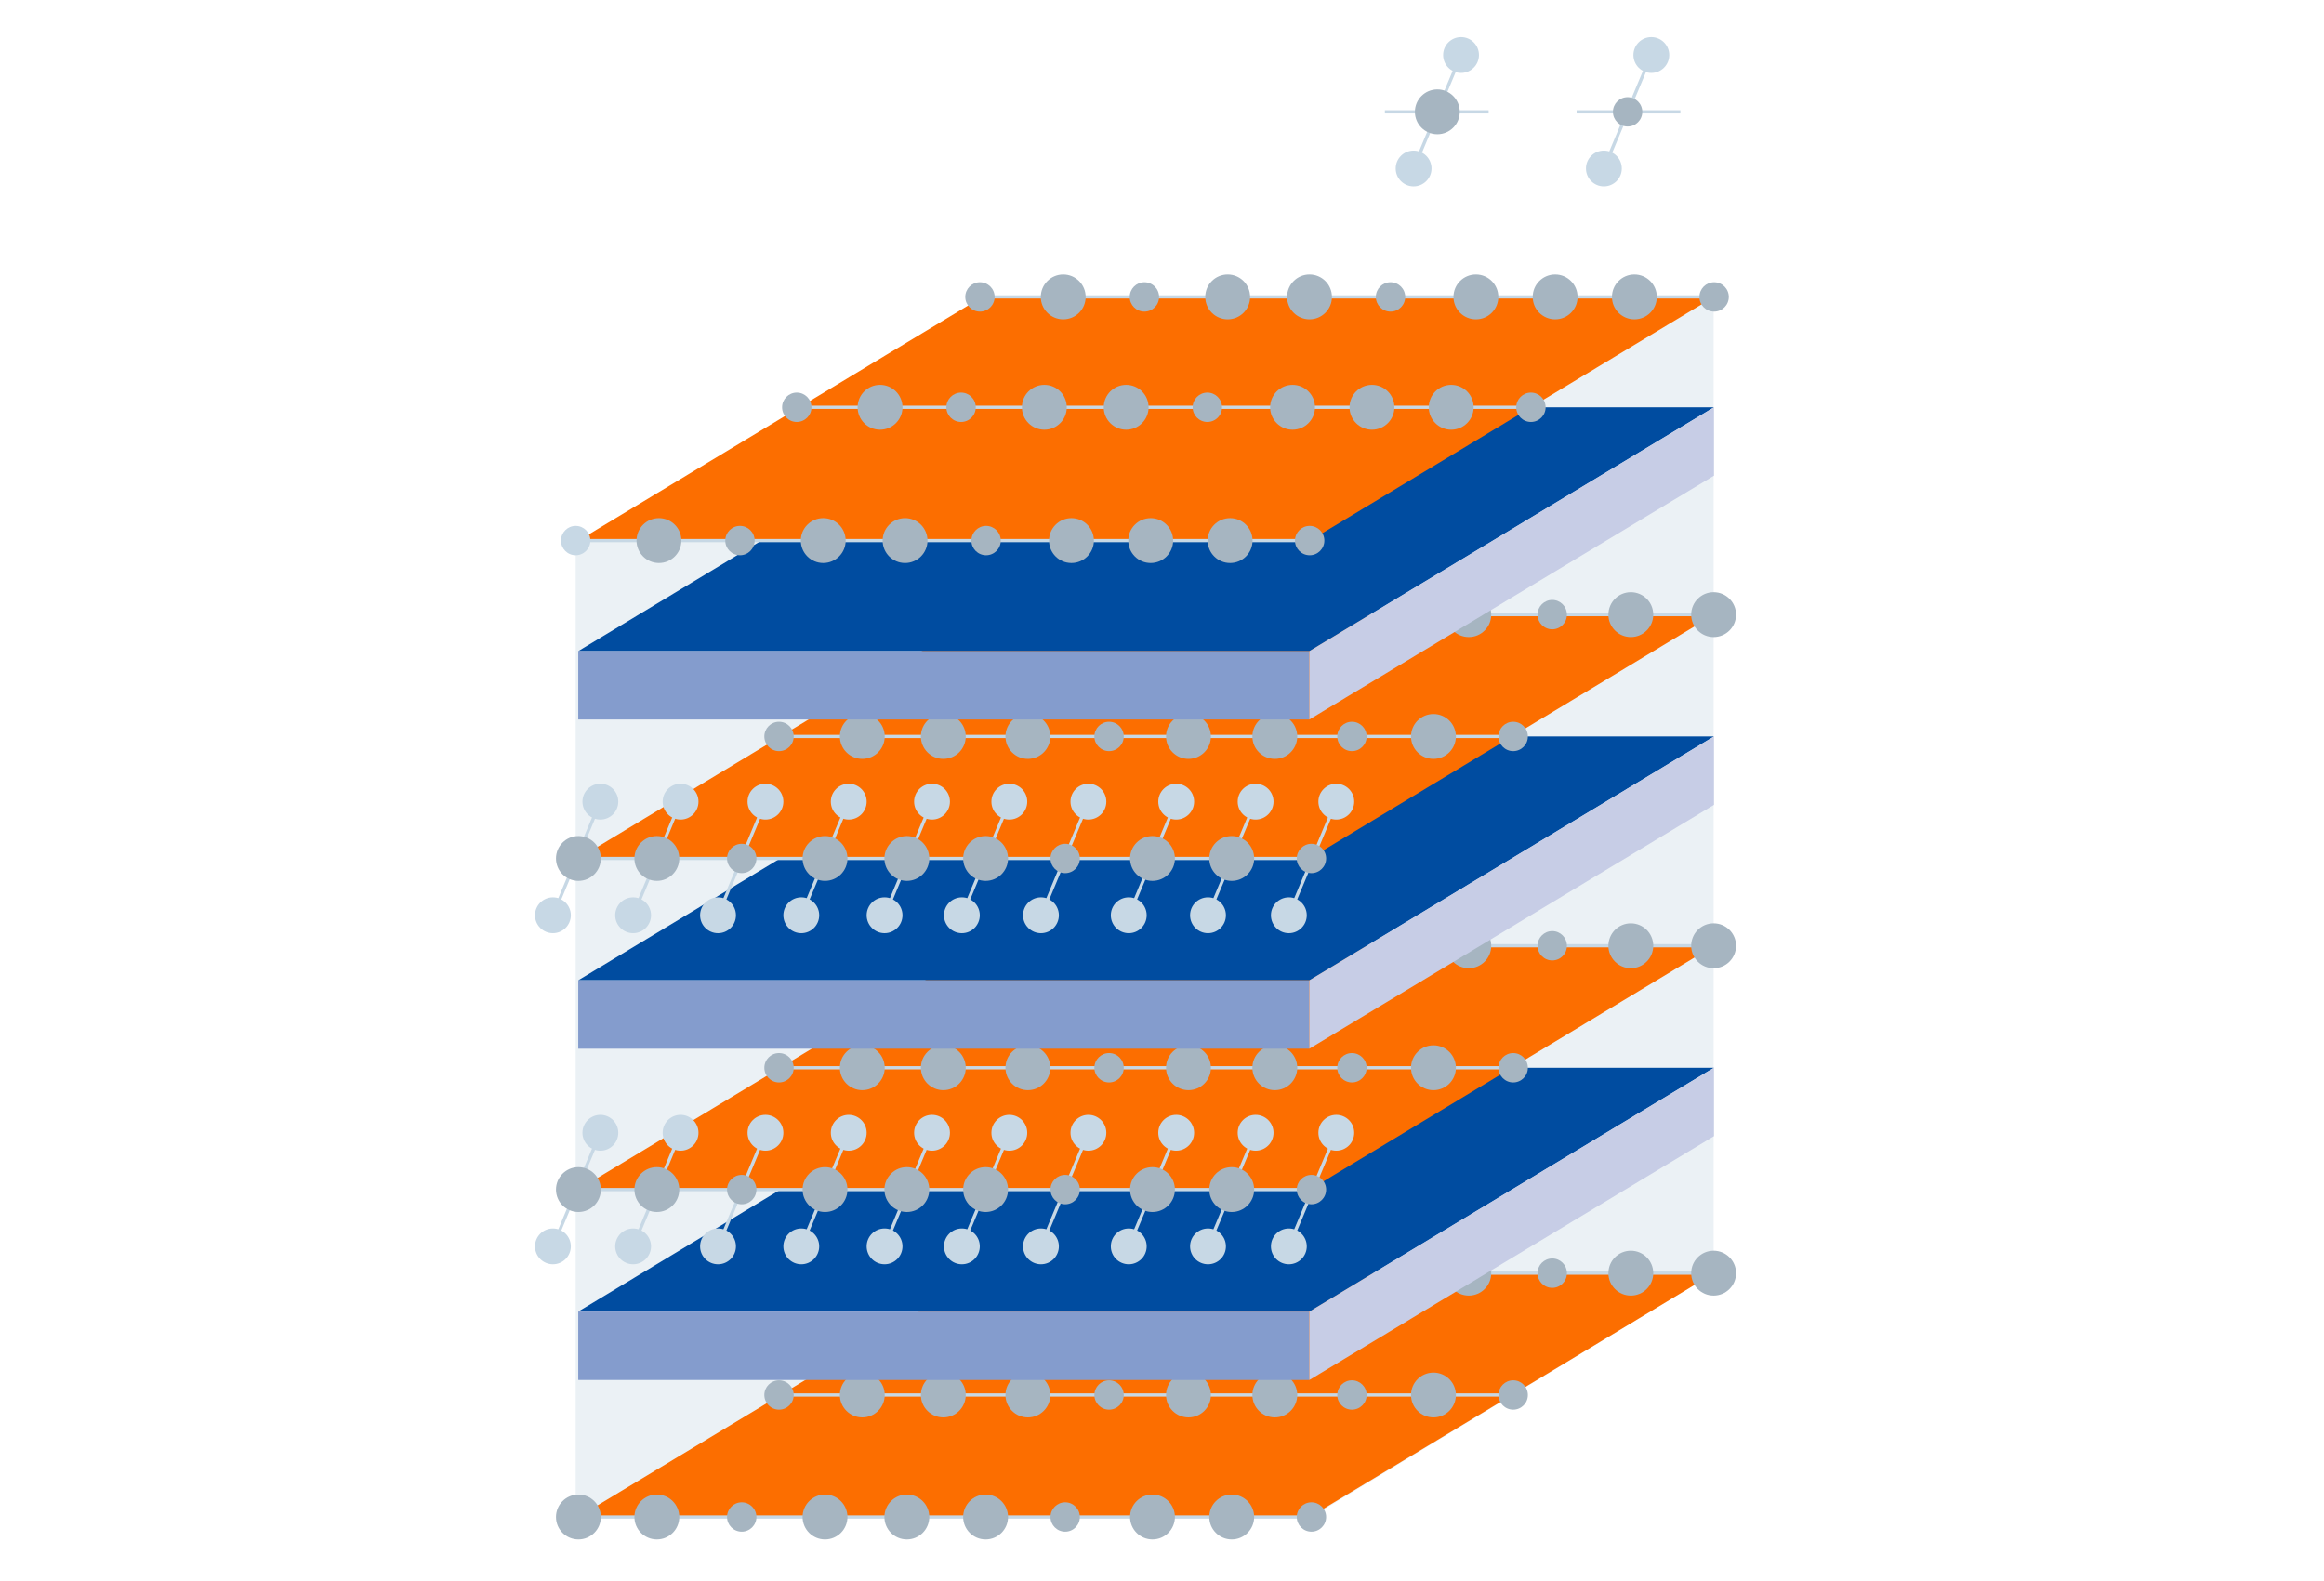 <?xml version="1.0" encoding="UTF-8"?> <svg xmlns="http://www.w3.org/2000/svg" version="1.1" viewBox="0 0 1440 980"><defs><style> .cls-1 { fill: #fc6e00; } .cls-2 { fill: #004ca0; } .cls-3 { fill: #849ccd; } .cls-4 { fill: #d8e4ed; opacity: .5; } .cls-5 { fill: #a6b5c1; } .cls-6 { fill: none; stroke: #c7d8e5; stroke-miterlimit: 10; stroke-width: 2px; } .cls-7 { fill: #c7cde6; } .cls-8 { fill: #c7d8e5; } </style></defs><g><g id="Ebene_1"><g><g><rect class="cls-4" x="356.7" y="335" width="455.5" height="605.1"></rect><polygon class="cls-4" points="812.6 335 812.6 940.1 1061.8 789 1061.8 183.9 812.6 335"></polygon></g><polygon class="cls-1" points="1062 789 608.7 789 358.3 940.1 811.6 940.1 1062 789"></polygon><g><line class="cls-6" x1="813.3" y1="940.1" x2="358.4" y2="940.1"></line><circle class="cls-5" cx="459.6" cy="940.1" r="9.1"></circle><circle class="cls-5" cx="812.6" cy="940.1" r="9.1"></circle><circle class="cls-5" cx="660" cy="940.1" r="9.1"></circle><circle class="cls-5" cx="407" cy="940.1" r="13.9"></circle><circle class="cls-5" cx="358.4" cy="940.1" r="13.9"></circle><circle class="cls-5" cx="511.2" cy="940.1" r="13.9"></circle><circle class="cls-5" cx="561.9" cy="940.1" r="13.9"></circle><circle class="cls-5" cx="610.7" cy="940.1" r="13.9"></circle><circle class="cls-5" cx="714.1" cy="940.1" r="13.9"></circle><circle class="cls-5" cx="763.2" cy="940.1" r="13.9"></circle></g><g><line class="cls-6" x1="910.1" y1="789" x2="1061.8" y2="789"></line><circle class="cls-5" cx="961.8" cy="789" r="9.1"></circle><circle class="cls-5" cx="910.1" cy="789" r="13.9"></circle><circle class="cls-5" cx="1010.5" cy="789" r="13.9"></circle><circle class="cls-5" cx="1061.8" cy="789" r="13.9"></circle></g><g><line class="cls-6" x1="482.7" y1="864.5" x2="937.6" y2="864.5"></line><g><circle class="cls-5" cx="482.7" cy="864.5" r="9.1"></circle><circle class="cls-5" cx="687.2" cy="864.5" r="9.1"></circle><circle class="cls-5" cx="937.6" cy="864.5" r="9.1"></circle><circle class="cls-5" cx="837.7" cy="864.5" r="9.1"></circle><circle class="cls-5" cx="534.3" cy="864.5" r="13.9"></circle><circle class="cls-5" cx="789.9" cy="864.5" r="13.9"></circle><circle class="cls-5" cx="736.4" cy="864.5" r="13.9"></circle><circle class="cls-5" cx="636.9" cy="864.5" r="13.9"></circle><circle class="cls-5" cx="584.5" cy="864.5" r="13.9"></circle><circle class="cls-5" cx="888.2" cy="864.5" r="13.9"></circle></g></g><g><polygon class="cls-2" points="1062 661.7 608.7 661.7 358.3 812.8 811.6 812.8 1062 661.7"></polygon><rect class="cls-3" x="358.3" y="812.8" width="453" height="42.4"></rect><polygon class="cls-7" points="1062 704.1 811.3 855.2 811.3 812.8 1062 661.7 1062 704.1"></polygon></g><polygon class="cls-1" points="1062 586.1 608.7 586.1 358.3 737.2 811.6 737.2 1062 586.1"></polygon><g><line class="cls-6" x1="910.1" y1="586.1" x2="1061.8" y2="586.1"></line><circle class="cls-5" cx="961.8" cy="586.1" r="9.1"></circle><circle class="cls-5" cx="910.1" cy="586.1" r="13.9"></circle><circle class="cls-5" cx="1010.5" cy="586.1" r="13.9"></circle><circle class="cls-5" cx="1061.8" cy="586.1" r="13.9"></circle></g><g><line class="cls-6" x1="482.7" y1="661.7" x2="937.6" y2="661.7"></line><g><circle class="cls-5" cx="482.7" cy="661.7" r="9.1"></circle><circle class="cls-5" cx="687.2" cy="661.7" r="9.1"></circle><circle class="cls-5" cx="937.6" cy="661.7" r="9.1"></circle><circle class="cls-5" cx="837.7" cy="661.7" r="9.1"></circle><circle class="cls-5" cx="534.3" cy="661.7" r="13.9"></circle><circle class="cls-5" cx="789.9" cy="661.7" r="13.9"></circle><circle class="cls-5" cx="736.4" cy="661.7" r="13.9"></circle><circle class="cls-5" cx="636.9" cy="661.7" r="13.9"></circle><circle class="cls-5" cx="584.5" cy="661.7" r="13.9"></circle><circle class="cls-5" cx="888.2" cy="661.7" r="13.9"></circle></g></g><g><polygon class="cls-2" points="1062 456.4 608.7 456.4 358.3 607.5 811.6 607.5 1062 456.4"></polygon><rect class="cls-3" x="358.3" y="607.5" width="453" height="42.4"></rect><polygon class="cls-7" points="1062 498.8 811.3 649.9 811.3 607.5 1062 456.4 1062 498.8"></polygon></g><polygon class="cls-1" points="1062 380.9 608.7 380.9 358.3 532 811.6 532 1062 380.9"></polygon><g><line class="cls-6" x1="342.6" y1="567.2" x2="372" y2="496.8"></line><circle class="cls-8" cx="342.6" cy="567.2" r="11.1"></circle><circle class="cls-8" cx="372" cy="496.8" r="11.1"></circle><line class="cls-6" x1="392.3" y1="567.2" x2="421.7" y2="496.8"></line><circle class="cls-8" cx="392.3" cy="567.2" r="11.1"></circle><circle class="cls-8" cx="421.7" cy="496.8" r="11.1"></circle><line class="cls-6" x1="444.9" y1="567.2" x2="474.3" y2="496.8"></line><circle class="cls-8" cx="444.9" cy="567.2" r="11.1"></circle><circle class="cls-8" cx="474.3" cy="496.8" r="11.1"></circle><line class="cls-6" x1="496.5" y1="567.2" x2="525.9" y2="496.8"></line><circle class="cls-8" cx="496.5" cy="567.2" r="11.1"></circle><circle class="cls-8" cx="525.9" cy="496.8" r="11.1"></circle><line class="cls-6" x1="548.1" y1="567.2" x2="577.5" y2="496.8"></line><circle class="cls-8" cx="548.1" cy="567.2" r="11.1"></circle><circle class="cls-8" cx="577.5" cy="496.8" r="11.1"></circle><line class="cls-6" x1="596" y1="567.2" x2="625.4" y2="496.8"></line><circle class="cls-8" cx="596" cy="567.2" r="11.1"></circle><circle class="cls-8" cx="625.4" cy="496.8" r="11.1"></circle><line class="cls-6" x1="645" y1="567.2" x2="674.4" y2="496.8"></line><circle class="cls-8" cx="645" cy="567.2" r="11.1"></circle><circle class="cls-8" cx="674.4" cy="496.8" r="11.1"></circle><line class="cls-6" x1="699.4" y1="567.2" x2="728.8" y2="496.8"></line><circle class="cls-8" cx="699.4" cy="567.2" r="11.1"></circle><circle class="cls-8" cx="728.8" cy="496.8" r="11.1"></circle><line class="cls-6" x1="748.5" y1="567.2" x2="778" y2="496.8"></line><circle class="cls-8" cx="748.5" cy="567.2" r="11.1"></circle><circle class="cls-8" cx="778" cy="496.8" r="11.1"></circle><line class="cls-6" x1="798.6" y1="567.2" x2="828" y2="496.8"></line><circle class="cls-8" cx="798.6" cy="567.2" r="11.1"></circle><circle class="cls-8" cx="828" cy="496.8" r="11.1"></circle><line class="cls-6" x1="358.4" y1="532" x2="813.3" y2="532"></line><circle class="cls-5" cx="459.6" cy="532" r="9.1"></circle><circle class="cls-5" cx="812.6" cy="532" r="9.1"></circle><circle class="cls-5" cx="660" cy="532" r="9.1"></circle><circle class="cls-5" cx="407" cy="532" r="13.9"></circle><circle class="cls-5" cx="358.4" cy="532" r="13.9"></circle><circle class="cls-5" cx="511.2" cy="532" r="13.9"></circle><circle class="cls-5" cx="561.9" cy="532" r="13.9"></circle><circle class="cls-5" cx="610.7" cy="532" r="13.9"></circle><circle class="cls-5" cx="714.1" cy="532" r="13.9"></circle><circle class="cls-5" cx="763.2" cy="532" r="13.9"></circle></g><g><line class="cls-6" x1="875.9" y1="104.4" x2="905.3" y2="34.1"></line><circle class="cls-8" cx="875.9" cy="104.4" r="11.1"></circle><circle class="cls-8" cx="905.3" cy="34.1" r="11.1"></circle><line class="cls-6" x1="858.1" y1="69.3" x2="922.4" y2="69.3"></line><circle class="cls-5" cx="890.6" cy="69.3" r="13.9"></circle></g><g><line class="cls-6" x1="910.1" y1="380.9" x2="1061.8" y2="380.9"></line><circle class="cls-5" cx="961.8" cy="380.9" r="9.1"></circle><circle class="cls-5" cx="910.1" cy="380.9" r="13.9"></circle><circle class="cls-5" cx="1010.5" cy="380.9" r="13.9"></circle><circle class="cls-5" cx="1061.8" cy="380.9" r="13.9"></circle></g><g><line class="cls-6" x1="482.7" y1="456.4" x2="937.6" y2="456.4"></line><g><circle class="cls-5" cx="482.7" cy="456.4" r="9.1"></circle><circle class="cls-5" cx="687.2" cy="456.4" r="9.1"></circle><circle class="cls-5" cx="937.6" cy="456.4" r="9.1"></circle><circle class="cls-5" cx="837.7" cy="456.4" r="9.1"></circle><circle class="cls-5" cx="534.3" cy="456.4" r="13.9"></circle><circle class="cls-5" cx="789.9" cy="456.4" r="13.9"></circle><circle class="cls-5" cx="736.4" cy="456.4" r="13.9"></circle><circle class="cls-5" cx="636.9" cy="456.4" r="13.9"></circle><circle class="cls-5" cx="584.5" cy="456.4" r="13.9"></circle><circle class="cls-5" cx="888.2" cy="456.4" r="13.9"></circle></g></g><g><polygon class="cls-2" points="1062 252.4 608.7 252.4 358.3 403.5 811.6 403.5 1062 252.4"></polygon><rect class="cls-3" x="358.3" y="403.5" width="453" height="42.4"></rect><polygon class="cls-7" points="1062 294.8 811.3 445.9 811.3 403.5 1062 252.4 1062 294.8"></polygon></g><polygon class="cls-1" points="1062 184 608.7 184 358.3 335.1 811.6 335.1 1062 184"></polygon><g><line class="cls-6" x1="357.3" y1="335" x2="812.2" y2="335"></line><circle class="cls-8" cx="356.7" cy="335" r="9.1"></circle><circle class="cls-5" cx="458.5" cy="335" r="9.1"></circle><circle class="cls-5" cx="611" cy="335" r="9.1"></circle><circle class="cls-5" cx="811.5" cy="335" r="9.1"></circle><circle class="cls-5" cx="408.3" cy="335" r="13.9"></circle><circle class="cls-5" cx="510.1" cy="335" r="13.9"></circle><circle class="cls-5" cx="560.8" cy="335" r="13.9"></circle><circle class="cls-5" cx="663.9" cy="335" r="13.9"></circle><circle class="cls-5" cx="713" cy="335" r="13.9"></circle><circle class="cls-5" cx="762.2" cy="335" r="13.9"></circle></g><g><line class="cls-6" x1="607.2" y1="184" x2="1062.1" y2="184"></line><circle class="cls-5" cx="607.2" cy="184" r="9.1"></circle><circle class="cls-5" cx="709.1" cy="184" r="9.1"></circle><circle class="cls-5" cx="861.6" cy="184" r="9.1"></circle><circle class="cls-5" cx="1062.1" cy="184" r="9.1"></circle><circle class="cls-5" cx="658.8" cy="184" r="13.9"></circle><circle class="cls-5" cx="760.7" cy="184" r="13.9"></circle><circle class="cls-5" cx="811.4" cy="184" r="13.9"></circle><circle class="cls-5" cx="914.5" cy="184" r="13.9"></circle><circle class="cls-5" cx="963.6" cy="184" r="13.9"></circle><circle class="cls-5" cx="1012.7" cy="184" r="13.9"></circle></g><g><line class="cls-6" x1="493.7" y1="252.4" x2="948.6" y2="252.4"></line><g><circle class="cls-5" cx="493.7" cy="252.4" r="9.1"></circle><circle class="cls-5" cx="595.5" cy="252.4" r="9.1"></circle><circle class="cls-5" cx="748.1" cy="252.4" r="9.1"></circle><circle class="cls-5" cx="948.6" cy="252.4" r="9.1"></circle><circle class="cls-5" cx="545.3" cy="252.4" r="13.9"></circle><circle class="cls-5" cx="647.1" cy="252.4" r="13.9"></circle><circle class="cls-5" cx="697.8" cy="252.4" r="13.9"></circle><circle class="cls-5" cx="800.9" cy="252.4" r="13.9"></circle><circle class="cls-5" cx="850.1" cy="252.4" r="13.9"></circle><circle class="cls-5" cx="899.2" cy="252.4" r="13.9"></circle></g></g><g><line class="cls-6" x1="342.6" y1="772.4" x2="372" y2="702"></line><circle class="cls-8" cx="342.6" cy="772.4" r="11.1"></circle><circle class="cls-8" cx="372" cy="702" r="11.1"></circle><line class="cls-6" x1="392.3" y1="772.4" x2="421.7" y2="702"></line><circle class="cls-8" cx="392.3" cy="772.4" r="11.1"></circle><circle class="cls-8" cx="421.7" cy="702" r="11.1"></circle><line class="cls-6" x1="444.9" y1="772.4" x2="474.3" y2="702"></line><circle class="cls-8" cx="444.9" cy="772.4" r="11.1"></circle><circle class="cls-8" cx="474.3" cy="702" r="11.1"></circle><line class="cls-6" x1="496.5" y1="772.4" x2="525.9" y2="702"></line><circle class="cls-8" cx="496.5" cy="772.4" r="11.1"></circle><circle class="cls-8" cx="525.9" cy="702" r="11.1"></circle><line class="cls-6" x1="548.1" y1="772.4" x2="577.5" y2="702"></line><circle class="cls-8" cx="548.1" cy="772.4" r="11.1"></circle><circle class="cls-8" cx="577.5" cy="702" r="11.1"></circle><line class="cls-6" x1="596" y1="772.4" x2="625.4" y2="702"></line><circle class="cls-8" cx="596" cy="772.4" r="11.1"></circle><circle class="cls-8" cx="625.4" cy="702" r="11.1"></circle><line class="cls-6" x1="645" y1="772.4" x2="674.4" y2="702"></line><circle class="cls-8" cx="645" cy="772.4" r="11.1"></circle><circle class="cls-8" cx="674.4" cy="702" r="11.1"></circle><line class="cls-6" x1="699.4" y1="772.4" x2="728.8" y2="702"></line><circle class="cls-8" cx="699.4" cy="772.4" r="11.1"></circle><circle class="cls-8" cx="728.8" cy="702" r="11.1"></circle><line class="cls-6" x1="748.5" y1="772.4" x2="778" y2="702"></line><circle class="cls-8" cx="748.5" cy="772.4" r="11.1"></circle><circle class="cls-8" cx="778" cy="702" r="11.1"></circle><line class="cls-6" x1="798.6" y1="772.4" x2="828" y2="702"></line><circle class="cls-8" cx="798.6" cy="772.4" r="11.1"></circle><circle class="cls-8" cx="828" cy="702" r="11.1"></circle><line class="cls-6" x1="358.4" y1="737.2" x2="813.3" y2="737.2"></line><circle class="cls-5" cx="459.6" cy="737.2" r="9.1"></circle><circle class="cls-5" cx="812.6" cy="737.2" r="9.1"></circle><circle class="cls-5" cx="660" cy="737.2" r="9.1"></circle><circle class="cls-5" cx="407" cy="737.2" r="13.9"></circle><circle class="cls-5" cx="358.4" cy="737.2" r="13.9"></circle><circle class="cls-5" cx="511.2" cy="737.2" r="13.9"></circle><circle class="cls-5" cx="561.9" cy="737.2" r="13.9"></circle><circle class="cls-5" cx="610.7" cy="737.2" r="13.9"></circle><circle class="cls-5" cx="714.1" cy="737.2" r="13.9"></circle><circle class="cls-5" cx="763.2" cy="737.2" r="13.9"></circle></g><g><line class="cls-6" x1="976.9" y1="69.3" x2="1041.2" y2="69.3"></line><line class="cls-6" x1="993.8" y1="104.4" x2="1023.2" y2="34.1"></line><circle class="cls-8" cx="993.8" cy="104.4" r="11.1"></circle><circle class="cls-8" cx="1023.2" cy="34.1" r="11.1"></circle><circle class="cls-5" cx="1008.5" cy="69.3" r="9.1"></circle></g></g></g></g></svg> 